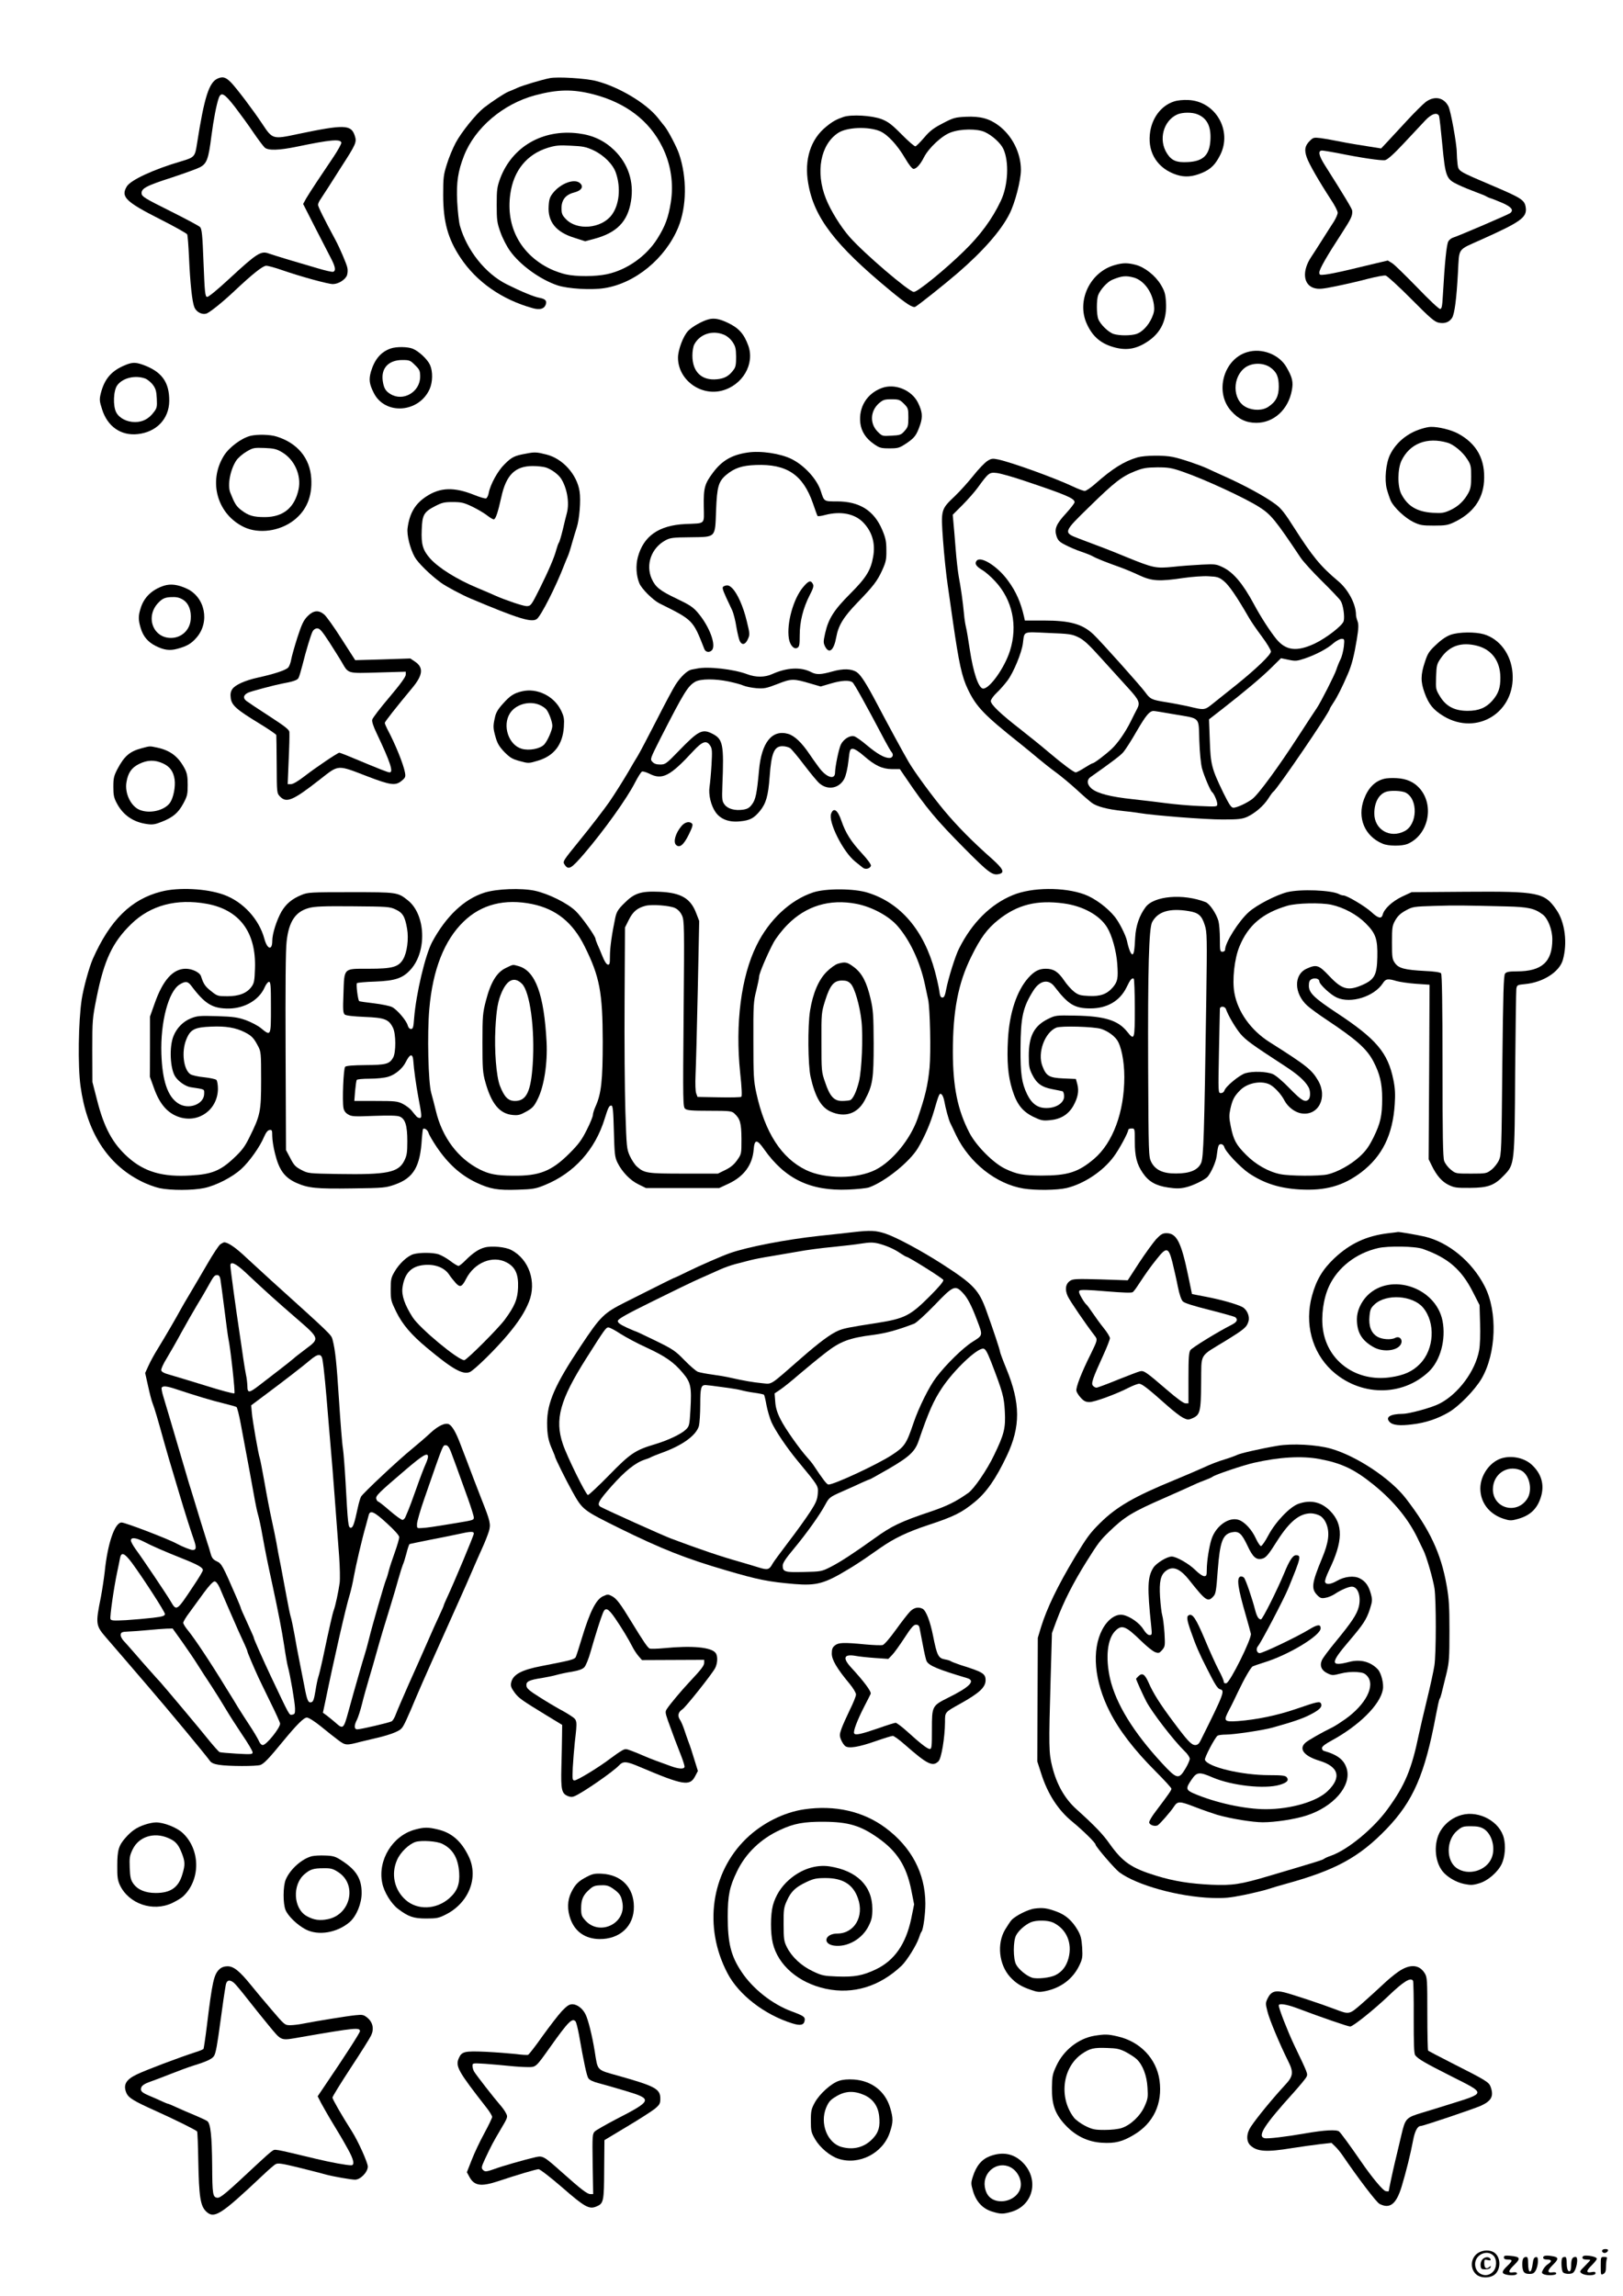 <?xml version="1.0" standalone="no"?>
<!DOCTYPE svg PUBLIC "-//W3C//DTD SVG 20010904//EN"
 "http://www.w3.org/TR/2001/REC-SVG-20010904/DTD/svg10.dtd">
<svg version="1.0" xmlns="http://www.w3.org/2000/svg"
 width="1240pt" height="1754pt" viewBox="0 0 1240 1754"
 preserveAspectRatio="xMidYMid meet">

<g transform="translate(0,1754) scale(0.1,-0.1)"
fill="#000000" stroke="none">
<path d="M1665 16941 c-68 -28 -104 -142 -160 -500 -15 -98 -19 -103 -120
-133 -212 -62 -386 -143 -416 -192 -48 -79 -10 -117 255 -251 109 -55 201
-107 206 -115 4 -8 10 -87 14 -175 9 -202 24 -340 41 -382 15 -36 56 -58 90
-49 24 6 125 87 215 172 138 130 218 194 244 194 14 0 69 -15 123 -34 138 -48
349 -106 386 -106 42 0 95 33 108 67 5 14 7 40 3 57 -6 31 -59 153 -90 211
-89 165 -134 256 -134 270 0 9 8 28 19 43 10 15 39 60 65 100 25 39 65 102 89
140 119 184 124 196 107 247 -28 84 -81 85 -435 11 -191 -41 -193 -40 -270 76
-73 110 -193 268 -238 316 -41 42 -63 49 -102 33z m130 -218 c41 -54 105 -141
141 -195 36 -53 75 -104 86 -115 27 -24 108 -22 248 7 255 53 332 60 338 30 1
-8 -26 -58 -61 -110 -35 -52 -90 -135 -124 -185 -33 -49 -71 -109 -84 -131
l-23 -42 87 -171 c48 -93 103 -200 122 -237 37 -70 43 -101 21 -110 -8 -3 -60
9 -117 26 -57 17 -158 47 -224 66 -66 20 -133 41 -150 47 -61 23 -91 4 -304
-193 -93 -86 -159 -140 -169 -138 -15 3 -18 34 -27 260 -8 217 -13 260 -27
274 -9 9 -112 64 -230 123 -187 93 -213 109 -216 131 -5 40 35 61 228 123 96
32 194 67 217 79 53 28 66 62 88 238 17 129 39 244 57 293 18 47 42 34 123
-70z"/>
<path d="M4200 16943 c-61 -12 -208 -56 -247 -74 -24 -11 -54 -24 -68 -29 -29
-11 -130 -78 -189 -124 -62 -50 -171 -186 -214 -266 -22 -41 -53 -115 -68
-165 -26 -82 -28 -104 -28 -235 0 -203 36 -334 131 -477 123 -186 318 -322
553 -387 54 -15 87 -6 99 26 11 30 -1 44 -47 53 -41 7 -138 47 -250 103 -163
81 -305 260 -358 447 -8 28 -17 111 -21 185 -7 149 6 232 52 350 84 214 298
396 543 462 172 46 288 48 444 8 248 -64 429 -201 528 -402 66 -132 88 -281
65 -425 -19 -116 -42 -179 -102 -275 -85 -136 -235 -241 -388 -273 -86 -18
-230 -19 -311 -1 -33 7 -87 26 -120 42 -227 110 -341 324 -305 573 25 178 126
302 286 352 59 18 86 21 177 16 92 -4 116 -9 172 -35 79 -37 149 -107 171
-171 40 -114 27 -246 -32 -324 -79 -104 -266 -120 -350 -30 -28 29 -33 42 -33
83 0 63 32 103 95 119 59 15 78 46 44 74 -43 34 -145 -4 -203 -76 -25 -31 -31
-49 -34 -101 -8 -120 56 -199 195 -242 l84 -27 67 18 c174 46 258 132 283 289
24 147 -21 284 -127 388 -77 74 -163 115 -275 129 -271 34 -505 -100 -597
-343 -24 -66 -27 -86 -27 -203 0 -117 3 -138 29 -210 15 -43 48 -108 73 -142
76 -107 229 -218 363 -263 79 -26 257 -37 358 -21 236 37 466 227 564 464 65
159 68 380 6 562 -17 51 -83 177 -110 210 -5 5 -27 34 -51 64 -89 112 -297
237 -471 282 -80 21 -298 34 -356 22z"/>
<path d="M10894 16762 c-21 -16 -86 -80 -144 -143 -58 -63 -126 -136 -152
-164 l-46 -49 -144 23 c-78 12 -170 29 -203 36 -33 7 -85 16 -115 20 -52 6
-57 5 -83 -21 -38 -38 -43 -69 -23 -127 18 -51 93 -181 184 -321 29 -43 52
-88 52 -101 0 -12 -13 -41 -28 -66 -16 -24 -57 -89 -92 -144 -35 -55 -71 -112
-81 -126 -73 -108 -63 -216 23 -240 35 -9 61 -7 167 15 69 14 178 39 241 56
63 16 125 28 137 25 12 -3 100 -83 195 -179 147 -148 179 -175 211 -181 45 -9
80 4 101 37 19 30 34 143 45 348 11 192 -8 166 179 250 301 135 349 169 339
244 -8 57 -30 72 -241 162 -279 119 -272 114 -280 170 -3 26 -6 66 -6 89 0 64
-46 319 -64 353 -35 68 -106 82 -172 34z m101 -109 c3 -10 14 -106 24 -213 24
-251 30 -268 119 -310 37 -18 99 -43 137 -57 39 -14 75 -29 80 -33 6 -4 21
-11 35 -15 14 -4 55 -21 93 -37 67 -31 83 -53 55 -76 -14 -11 -396 -175 -436
-187 -12 -3 -29 -16 -36 -28 -14 -21 -28 -162 -42 -409 -5 -91 -9 -108 -22
-108 -9 0 -88 74 -175 165 -88 90 -173 174 -191 185 l-33 20 -89 -21 c-49 -12
-145 -35 -213 -51 -68 -16 -146 -32 -173 -35 -45 -5 -48 -4 -48 16 0 25 58
126 173 302 71 110 81 131 78 170 -1 14 -58 109 -210 349 -46 73 -53 110 -20
110 11 0 64 -9 117 -19 177 -36 337 -60 365 -54 18 4 65 45 145 131 64 69 137
146 162 173 48 51 92 64 105 32z"/>
<path d="M8970 16765 c-101 -32 -174 -132 -185 -252 -15 -145 63 -262 204
-308 64 -21 123 -16 196 15 66 28 100 62 137 135 95 186 -34 411 -242 421 -39
2 -83 -2 -110 -11z m181 -99 c71 -30 102 -91 97 -192 -6 -118 -54 -166 -172
-172 -87 -5 -125 11 -160 66 -67 104 -28 250 79 298 40 17 114 18 156 0z"/>
<path d="M6445 16647 c-55 -19 -83 -34 -132 -74 -120 -96 -170 -253 -138 -434
44 -260 204 -469 621 -814 129 -107 179 -139 198 -128 29 17 223 171 325 259
193 167 330 323 394 451 42 82 87 256 87 335 0 129 -66 261 -170 339 -72 54
-141 72 -251 67 -82 -4 -96 -8 -176 -50 -70 -36 -99 -58 -142 -109 -30 -35
-60 -65 -67 -67 -6 -2 -54 39 -105 91 -77 78 -105 98 -154 117 -74 28 -229 37
-290 17z m278 -109 c59 -26 132 -104 194 -210 29 -49 52 -78 63 -78 21 0 52
34 79 88 36 71 137 166 204 190 76 29 204 30 262 3 56 -26 119 -83 140 -127
46 -97 38 -281 -19 -399 -65 -138 -157 -263 -283 -385 -143 -140 -352 -310
-381 -310 -36 0 -381 295 -490 419 -68 77 -146 203 -182 294 -81 203 -41 414
94 502 67 44 230 50 319 13z"/>
<path d="M8520 15516 c-191 -51 -298 -274 -216 -451 45 -99 111 -154 220 -181
89 -22 163 -8 247 49 101 68 146 166 137 302 -4 62 -11 83 -39 130 -42 70
-123 134 -192 152 -62 16 -97 16 -157 -1z m142 -96 c77 -22 140 -107 154 -207
5 -40 2 -60 -15 -99 -27 -61 -74 -110 -118 -125 -44 -14 -131 -14 -175 0 -40
13 -102 74 -117 114 -14 36 -14 147 -1 182 17 44 70 102 108 118 72 30 104 33
164 17z"/>
<path d="M5415 15101 c-48 -12 -128 -57 -157 -88 -38 -39 -78 -146 -78 -205 0
-167 170 -295 336 -252 157 41 252 203 201 344 -33 90 -72 134 -156 174 -63
30 -104 38 -146 27z m114 -117 c24 -9 50 -31 67 -55 23 -34 27 -50 28 -114 0
-60 -3 -79 -20 -101 -34 -46 -67 -65 -125 -71 -118 -12 -189 56 -189 181 0 31
6 69 14 84 41 79 137 112 225 76z"/>
<path d="M2985 14878 c-75 -26 -123 -83 -151 -177 -17 -60 -13 -94 22 -163 86
-171 346 -152 427 31 23 53 25 131 3 182 -18 42 -84 105 -132 125 -39 16 -125
17 -169 2z m186 -127 c35 -34 39 -44 39 -88 0 -117 -129 -193 -227 -133 -38
23 -51 46 -59 102 -13 96 45 158 150 158 55 0 61 -3 97 -39z"/>
<path d="M9528 14850 c-181 -54 -250 -307 -122 -449 56 -63 116 -91 192 -91
134 0 245 101 272 249 12 63 4 98 -41 176 -56 98 -189 149 -301 115z m175
-115 c50 -35 67 -71 67 -148 0 -73 -22 -116 -79 -154 -44 -30 -117 -31 -171
-3 -106 54 -107 233 -3 305 53 35 133 35 186 0z"/>
<path d="M940 14744 c-94 -43 -143 -103 -170 -209 -11 -46 -11 -58 10 -122 41
-131 144 -203 272 -189 142 15 239 115 241 251 2 147 -58 228 -205 280 -58 20
-83 18 -148 -11z m168 -95 c17 -6 43 -27 59 -47 23 -31 28 -49 31 -107 3 -64
1 -73 -25 -106 -37 -49 -84 -73 -141 -73 -63 0 -121 30 -144 74 -26 48 -22
167 8 207 41 56 135 79 212 52z"/>
<path d="M6737 14576 c-114 -42 -178 -147 -164 -268 8 -64 42 -117 104 -160
43 -30 55 -33 119 -33 65 0 75 3 127 37 65 44 79 62 107 143 21 62 17 101 -17
170 -49 97 -177 148 -276 111z m169 -120 c32 -32 34 -38 34 -105 0 -64 -3 -74
-29 -103 -26 -30 -35 -33 -100 -36 -69 -4 -71 -4 -105 30 -62 62 -58 158 10
218 31 26 42 30 95 30 56 0 64 -3 95 -34z"/>
<path d="M10859 14264 c-106 -32 -194 -105 -239 -198 -32 -66 -43 -189 -25
-260 9 -33 23 -74 31 -92 25 -52 107 -129 171 -161 52 -25 68 -28 158 -28 87
0 107 3 155 26 141 67 218 171 228 309 12 169 -54 291 -200 369 -53 28 -150
52 -208 50 -14 0 -46 -7 -71 -15z m201 -106 c48 -14 117 -72 151 -127 26 -40
29 -53 29 -131 0 -67 -4 -94 -21 -125 -32 -60 -78 -104 -139 -132 -48 -22 -65
-24 -135 -20 -119 8 -190 50 -238 142 -31 59 -30 192 1 257 64 131 196 182
352 136z"/>
<path d="M1915 14211 c-70 -17 -165 -88 -205 -153 -122 -198 -49 -450 158
-546 111 -51 268 -30 375 52 98 75 144 183 135 322 -10 156 -107 271 -267 320
-48 15 -145 17 -196 5z m239 -125 c96 -56 150 -177 127 -285 -30 -139 -117
-211 -258 -211 -87 0 -124 11 -178 52 -40 30 -53 52 -86 136 -22 57 0 174 46
244 14 21 49 51 78 68 49 29 57 31 138 28 71 -3 93 -8 133 -32z"/>
<path d="M4020 14075 c-90 -16 -110 -26 -166 -82 -51 -50 -107 -152 -120 -218
-3 -20 -13 -39 -20 -42 -7 -3 -48 9 -90 26 -154 62 -261 59 -368 -12 -85 -56
-127 -128 -142 -241 -7 -51 18 -154 54 -220 24 -44 118 -137 202 -198 37 -27
158 -92 225 -120 365 -154 468 -186 507 -156 32 25 145 246 209 413 11 28 24
59 29 70 5 11 19 54 30 95 12 41 28 95 36 119 21 64 33 210 22 278 -20 129
-129 250 -253 281 -75 19 -90 20 -155 7z m151 -106 c42 -14 94 -52 115 -84 46
-71 66 -184 45 -264 -6 -20 -19 -76 -31 -126 -12 -49 -25 -94 -30 -100 -4 -5
-13 -30 -20 -55 -15 -58 -58 -158 -126 -295 -65 -130 -69 -135 -101 -135 -26
0 -159 45 -234 78 -24 11 -89 39 -144 62 -154 64 -293 151 -358 223 -56 63
-70 108 -65 220 4 115 16 136 103 181 52 27 70 31 135 31 65 0 85 -5 150 -36
41 -20 93 -51 114 -68 22 -17 44 -30 50 -28 14 5 30 53 56 169 37 171 106 238
240 238 37 0 82 -5 101 -11z"/>
<path d="M5710 14083 c-119 -18 -193 -61 -261 -151 -66 -88 -74 -118 -72 -259
2 -143 17 -129 -142 -136 -202 -10 -319 -92 -362 -254 -17 -64 -12 -142 12
-199 17 -42 104 -128 153 -153 258 -128 256 -126 343 -348 9 -25 38 -30 57
-11 37 37 -17 182 -105 286 -37 44 -63 61 -161 108 -131 62 -164 89 -193 153
-48 109 -2 236 106 294 35 19 58 22 189 23 199 3 189 -8 197 207 7 179 18 219
78 270 63 52 119 71 226 75 236 9 360 -74 436 -293 17 -49 32 -92 35 -96 2 -4
28 -1 57 7 121 32 231 10 296 -61 66 -71 90 -158 72 -258 -18 -103 -53 -160
-175 -282 -124 -124 -167 -191 -192 -303 -14 -64 -14 -72 0 -101 31 -59 67
-29 85 71 16 90 55 154 160 263 124 128 154 167 192 251 27 60 32 80 31 150 0
67 -5 93 -31 155 -62 148 -173 219 -346 219 -101 0 -98 -2 -124 79 -29 90
-123 194 -222 244 -86 43 -239 66 -339 50z"/>
<path d="M8690 14046 c-102 -30 -190 -85 -319 -199 -35 -31 -72 -57 -83 -57
-11 0 -52 15 -91 34 -141 66 -461 182 -570 206 -43 9 -53 8 -83 -11 -19 -12
-68 -62 -108 -113 -40 -50 -103 -120 -140 -155 -108 -103 -108 -102 -91 -339
8 -110 24 -265 36 -344 11 -78 29 -201 39 -273 47 -325 69 -425 115 -521 65
-135 123 -195 405 -419 41 -33 102 -83 135 -111 33 -28 94 -76 135 -106 41
-30 111 -89 155 -129 44 -41 97 -87 117 -102 38 -28 121 -50 238 -62 36 -3 90
-10 120 -15 120 -20 507 -50 642 -50 120 0 150 4 186 20 61 28 126 84 162 140
17 27 34 50 38 52 24 11 432 609 432 634 0 3 13 24 28 47 28 41 68 121 110
219 30 69 48 141 68 262 14 86 15 115 6 140 -7 18 -12 40 -12 49 0 82 -59 193
-135 257 -136 114 -196 187 -339 411 -67 106 -98 146 -139 176 -78 59 -244
149 -402 219 -44 20 -98 44 -120 55 -61 28 -203 76 -263 88 -70 15 -216 13
-272 -3z m348 -110 c163 -56 477 -201 584 -270 88 -56 122 -97 315 -386 20
-30 94 -111 164 -180 70 -69 134 -136 142 -150 19 -30 32 -119 23 -154 -8 -34
-134 -131 -223 -173 -136 -63 -218 -53 -291 35 -48 59 -119 168 -173 269 -83
154 -155 240 -235 279 -52 25 -60 26 -162 21 -59 -3 -158 -10 -220 -17 -132
-13 -150 -9 -357 75 -123 51 -186 75 -365 142 -118 45 -117 48 86 245 189 185
246 229 347 269 61 24 87 28 169 29 85 0 110 -4 196 -34z m-1208 -70 c311
-104 380 -133 380 -162 0 -8 -29 -45 -64 -84 -77 -83 -92 -120 -74 -176 11
-32 22 -44 68 -67 30 -16 84 -39 120 -51 36 -12 76 -28 90 -36 27 -16 106 -47
210 -84 36 -13 101 -40 145 -61 95 -44 151 -48 337 -20 65 9 151 16 192 13 65
-3 79 -7 113 -34 43 -34 100 -118 196 -284 14 -25 57 -88 96 -140 39 -52 71
-105 71 -117 0 -24 -111 -131 -260 -251 -52 -42 -128 -102 -169 -135 -81 -65
-71 -64 -206 -32 -38 8 -112 23 -164 31 -113 18 -123 23 -162 77 -36 49 -336
385 -394 440 -84 80 -178 107 -382 107 l-143 0 -6 28 c-25 110 -61 193 -123
277 -78 108 -207 190 -239 152 -18 -22 -5 -43 42 -71 24 -14 68 -52 99 -86
133 -143 174 -340 113 -532 -41 -129 -154 -288 -204 -288 -35 0 -76 120 -103
300 -11 74 -24 151 -29 170 -5 19 -12 64 -15 100 -9 97 -25 207 -40 285 -7 39
-18 135 -24 215 -6 80 -14 171 -17 202 l-5 56 74 74 c40 40 93 100 117 133 83
114 88 118 145 112 28 -3 124 -30 215 -61z m407 -1193 c41 -19 79 -53 175
-160 68 -75 160 -177 206 -227 86 -94 95 -114 68 -164 -8 -15 -29 -56 -46 -91
-41 -83 -99 -167 -147 -212 -47 -44 -133 -109 -144 -109 -5 0 -33 -16 -63 -35
-30 -19 -60 -35 -67 -35 -15 0 -97 61 -214 160 -49 42 -144 118 -210 170 -152
118 -225 188 -225 215 0 11 20 39 44 62 25 23 62 66 84 95 46 62 108 212 117
283 13 96 -6 89 194 80 158 -6 181 -9 228 -32z m2030 -73 c-4 -33 -15 -77 -26
-98 -10 -20 -24 -55 -31 -77 -13 -41 -120 -251 -150 -295 -10 -14 -73 -110
-141 -215 -151 -233 -305 -444 -351 -478 -42 -32 -116 -66 -144 -67 -17 0 -32
22 -78 115 -88 182 -97 214 -103 400 l-6 160 103 80 c175 137 292 235 371 312
l76 75 58 -12 c52 -11 64 -10 124 10 85 29 171 74 218 116 21 18 49 33 62 34
23 0 24 -2 18 -60z m-1304 -515 c215 -37 193 -15 200 -202 3 -94 12 -181 21
-214 16 -58 64 -170 76 -179 14 -10 40 -69 40 -91 0 -22 -1 -22 -137 -16 -76
3 -187 13 -248 21 -60 8 -177 22 -260 31 -171 18 -270 44 -315 81 -36 31 -39
67 -7 89 152 107 227 163 249 189 15 17 63 91 105 165 68 116 94 148 125 150
4 1 72 -10 151 -24z"/>
<path d="M6135 13054 c-74 -89 -126 -276 -108 -391 8 -51 39 -86 64 -72 16 8
19 22 19 97 0 104 26 207 76 305 28 54 33 71 24 87 -16 30 -32 25 -75 -26z"/>
<path d="M1253 13066 c-92 -30 -154 -89 -179 -174 -18 -58 -18 -86 1 -150 19
-64 55 -106 114 -136 64 -32 108 -38 166 -22 72 19 108 40 147 86 103 119 65
308 -74 373 -69 32 -123 39 -175 23z m148 -109 c42 -28 62 -83 56 -150 -7 -81
-71 -140 -151 -140 -137 0 -197 161 -98 267 34 36 56 45 113 45 32 1 56 -6 80
-22z"/>
<path d="M5533 13063 c-18 -7 -16 -18 15 -87 16 -33 37 -78 47 -100 9 -21 24
-77 31 -125 8 -47 20 -96 26 -108 17 -34 43 -28 62 15 16 35 15 41 -9 139 -26
109 -71 210 -110 249 -24 24 -38 27 -62 17z"/>
<path d="M2350 12833 c-31 -32 -44 -59 -78 -163 -22 -69 -43 -144 -47 -167 -4
-24 -14 -52 -23 -62 -18 -20 -104 -49 -232 -77 -99 -22 -174 -56 -195 -88 -13
-19 -16 -38 -12 -69 7 -55 45 -88 216 -192 72 -44 131 -84 132 -90 1 -5 2
-107 3 -227 1 -214 1 -217 25 -242 50 -53 100 -31 308 132 143 112 128 111
356 23 180 -69 219 -75 266 -35 28 23 31 30 25 63 -12 65 -74 218 -135 332
-10 20 -19 41 -19 47 0 9 85 117 208 265 83 99 90 157 24 202 l-37 25 -210 -7
-211 -6 -104 162 c-57 90 -117 174 -133 187 -43 36 -82 32 -127 -13z m167
-200 c38 -60 82 -129 96 -154 50 -86 39 -83 277 -76 l210 6 0 -23 c0 -16 -42
-74 -125 -172 -69 -81 -128 -158 -131 -171 -4 -14 8 -51 34 -105 103 -217 130
-298 99 -298 -14 0 -63 19 -319 126 -32 13 -61 24 -66 24 -12 0 -180 -113
-265 -179 -49 -38 -88 -61 -104 -61 l-25 0 6 148 c7 154 8 212 7 250 -1 18
-33 43 -153 121 -84 54 -163 107 -176 117 -28 22 -22 46 14 63 24 11 202 58
254 68 88 16 121 27 130 43 6 10 19 54 30 97 29 116 65 235 79 261 7 13 21 22
35 22 19 0 37 -21 93 -107z"/>
<path d="M11086 12692 c-33 -11 -71 -36 -112 -75 -55 -51 -66 -67 -88 -135
-32 -96 -33 -149 -2 -234 32 -89 67 -131 146 -179 256 -153 550 32 526 330
-11 143 -98 260 -219 296 -66 19 -189 18 -251 -3z m200 -85 c111 -29 176 -117
177 -241 1 -81 -15 -125 -62 -179 -48 -54 -104 -77 -188 -77 -99 0 -165 34
-211 110 -33 54 -33 57 -30 150 3 88 6 99 36 142 65 95 157 126 278 95z"/>
<path d="M5325 12433 c-11 -2 -30 -6 -42 -8 -33 -7 -82 -54 -121 -114 -19 -29
-85 -153 -147 -275 -62 -121 -126 -243 -143 -271 -17 -27 -49 -81 -71 -120
-39 -66 -102 -167 -146 -231 -33 -48 -144 -193 -230 -298 -126 -155 -127 -157
-111 -181 29 -44 50 -32 151 86 152 178 325 420 386 540 23 44 47 83 54 85 7
3 31 -4 54 -15 100 -52 159 -22 338 172 70 75 101 85 129 41 15 -22 16 -42 10
-147 -4 -67 -11 -142 -15 -167 -9 -60 10 -142 46 -194 38 -54 103 -79 187 -70
75 7 105 23 151 78 48 59 64 115 75 261 13 184 35 235 98 235 21 0 47 -7 59
-15 11 -8 60 -66 108 -130 49 -64 101 -127 117 -140 64 -54 151 -37 189 37 12
24 25 78 31 134 10 88 12 94 34 94 13 0 48 -22 84 -54 86 -75 141 -100 215
-101 l60 0 45 -66 c157 -232 234 -323 450 -541 187 -188 213 -207 265 -194 42
11 29 39 -52 112 -154 136 -267 251 -367 370 -95 114 -228 295 -274 374 -33
55 -173 313 -242 445 -81 154 -124 221 -155 241 -40 26 -102 28 -185 5 -89
-25 -121 -26 -161 -6 -79 42 -188 36 -299 -14 -57 -26 -126 -26 -192 -1 -100
38 -300 61 -383 43z m243 -99 c42 -9 93 -22 112 -31 19 -8 64 -17 100 -20 58
-4 75 -1 160 32 106 42 123 42 254 3 l76 -22 75 22 c84 25 143 28 168 10 14
-11 96 -158 249 -448 22 -41 44 -79 49 -84 19 -20 10 -46 -16 -46 -38 0 -93
31 -174 99 -40 34 -83 64 -96 67 -33 8 -81 -23 -101 -64 -16 -35 -43 -165 -44
-213 0 -61 -69 -38 -127 44 -21 28 -52 72 -68 96 -60 89 -114 140 -163 155
-123 35 -204 -64 -223 -278 -16 -177 -26 -225 -54 -261 -19 -26 -35 -35 -68
-40 -62 -9 -117 6 -141 39 -19 25 -21 38 -17 144 13 320 5 357 -80 399 -74 37
-105 20 -254 -134 -95 -98 -102 -103 -141 -103 -29 0 -47 6 -60 21 -18 20 -17
22 61 177 181 354 210 402 268 435 41 22 150 23 255 1z"/>
<path d="M3987 12259 c-61 -14 -92 -35 -145 -95 -38 -42 -54 -69 -61 -106 -15
-65 -14 -81 6 -151 13 -46 28 -71 67 -112 43 -43 61 -54 118 -69 66 -18 67
-18 140 4 122 37 187 123 196 257 4 64 1 79 -22 127 -54 110 -184 173 -299
145z m134 -103 c19 -8 42 -23 51 -33 21 -23 48 -96 48 -128 0 -31 -37 -115
-62 -142 -31 -33 -115 -49 -171 -33 -101 28 -151 177 -91 271 43 68 146 98
225 65z"/>
<path d="M1081 11824 c-90 -24 -131 -59 -184 -159 -27 -52 -31 -70 -31 -135 0
-62 4 -84 26 -125 48 -92 127 -146 233 -160 41 -6 62 -2 112 18 87 35 125 68
164 140 30 56 33 70 33 142 0 63 -5 89 -22 122 -49 94 -110 140 -210 162 -62
13 -53 13 -121 -5z m165 -116 c52 -24 79 -61 88 -122 8 -55 -9 -140 -35 -178
-43 -60 -156 -86 -233 -54 -67 28 -114 127 -100 210 12 72 38 111 96 140 64
32 122 33 184 4z"/>
<path d="M10575 11591 c-71 -18 -122 -70 -154 -156 -53 -142 5 -283 143 -340
44 -19 146 -19 189 -2 159 67 209 292 94 424 -44 50 -101 75 -177 79 -36 2
-78 0 -95 -5z m165 -106 c96 -50 90 -244 -9 -294 -112 -58 -231 12 -231 135 0
81 32 143 85 164 33 14 124 11 155 -5z"/>
<path d="M6350 11325 c-24 -62 90 -290 182 -365 24 -19 51 -41 60 -48 20 -16
54 -8 62 14 3 9 -23 46 -72 99 -81 88 -122 153 -153 244 -29 85 -60 106 -79
56z"/>
<path d="M5205 11228 c-44 -53 -63 -119 -40 -142 27 -26 58 -1 97 78 27 55 34
76 25 85 -20 20 -55 12 -82 -21z"/>
<path d="M1230 10729 c-229 -59 -389 -217 -521 -514 -28 -64 -72 -224 -85
-310 -25 -168 -30 -507 -9 -660 47 -349 203 -596 459 -726 43 -23 109 -47 145
-55 87 -18 252 -18 342 1 90 19 215 83 283 146 61 55 143 171 173 244 15 34
28 51 42 53 19 3 21 -2 21 -46 0 -27 9 -87 21 -133 31 -127 73 -184 164 -225
91 -40 153 -46 425 -42 247 3 257 5 329 30 142 51 192 138 204 351 3 37 7 70
9 73 11 10 36 -8 42 -30 3 -12 30 -59 60 -104 89 -132 184 -218 306 -276 105
-49 161 -59 314 -54 119 4 138 7 209 36 223 91 384 269 457 507 27 87 34 100
51 100 11 0 15 -38 19 -195 5 -177 7 -199 28 -242 35 -70 96 -134 160 -165
l57 -28 280 0 280 0 73 34 c116 55 180 142 190 258 6 82 25 83 80 4 160 -227
354 -320 641 -308 69 3 142 10 161 17 123 44 310 195 373 300 51 86 95 188
122 281 39 134 43 143 59 129 8 -6 17 -30 21 -53 8 -48 34 -145 46 -167 4 -8
24 -49 43 -90 102 -213 308 -375 516 -409 93 -15 255 -13 329 4 133 32 278
128 361 241 40 53 110 183 110 203 0 6 11 11 25 11 25 0 25 0 25 -98 0 -114
15 -175 61 -242 45 -66 99 -97 193 -111 61 -9 90 -9 134 1 55 12 151 59 170
83 29 37 61 111 67 153 11 84 14 94 34 94 11 0 21 -9 25 -22 8 -35 121 -154
188 -200 115 -77 233 -115 388 -124 197 -11 332 27 470 131 161 123 241 286
256 520 5 76 3 121 -10 185 -42 209 -130 313 -435 514 -171 113 -211 152 -211
206 0 29 5 42 20 50 25 13 60 4 60 -16 0 -23 86 -103 133 -124 107 -49 285 7
352 109 22 35 39 37 105 17 25 -7 92 -17 149 -21 l103 -7 -3 -667 -4 -666 22
-45 c38 -79 79 -126 130 -151 43 -21 61 -24 164 -23 138 1 186 18 261 97 80
84 80 83 84 787 3 333 7 619 9 636 5 30 7 31 68 37 136 13 260 92 287 183 37
129 17 289 -48 383 -92 134 -136 143 -694 139 l-413 -3 -73 -34 c-75 -36 -137
-93 -148 -138 -9 -34 -35 -28 -86 20 -48 44 -187 127 -214 127 -8 0 -23 4 -33
10 -60 31 -296 40 -397 15 -85 -22 -231 -97 -292 -151 -77 -68 -182 -234 -182
-288 0 -9 -9 -16 -20 -16 -19 0 -20 7 -20 98 0 53 -5 115 -11 137 -16 56 -67
132 -98 144 -172 67 -395 48 -459 -39 -47 -63 -74 -142 -79 -230 -5 -100 -10
-130 -22 -130 -11 0 -28 42 -41 104 -10 44 -58 139 -92 182 -57 71 -154 143
-233 172 -157 57 -400 55 -546 -5 -171 -70 -313 -211 -413 -411 -28 -56 -80
-222 -97 -309 -9 -49 -16 -63 -29 -63 -13 0 -19 12 -24 53 -4 28 -19 95 -33
147 -84 313 -262 523 -513 601 -104 33 -322 34 -418 2 -175 -58 -337 -210
-432 -405 -118 -238 -164 -599 -125 -973 12 -108 15 -178 9 -183 -5 -4 -82 -6
-172 -4 l-163 3 -10 27 c-6 16 -8 73 -5 142 3 63 11 354 17 645 l11 530 -22
57 c-43 116 -117 159 -281 166 -143 6 -193 -10 -270 -88 -47 -46 -58 -65 -68
-109 -26 -124 -41 -228 -41 -293 0 -60 -2 -69 -17 -66 -10 2 -26 27 -40 63
-13 33 -31 74 -39 92 -7 17 -14 35 -14 40 0 21 -106 170 -152 214 -64 61 -207
132 -312 155 -105 22 -292 15 -386 -15 -154 -49 -292 -180 -398 -376 -53 -99
-123 -395 -138 -582 -5 -71 -9 -83 -24 -83 -11 0 -20 10 -25 27 -9 36 -80 120
-119 140 -17 9 -80 22 -139 29 -60 7 -111 14 -113 17 -10 9 -25 130 -17 137 4
4 67 10 138 12 157 6 214 26 275 95 123 140 111 416 -22 524 -80 64 -81 64
-438 64 -308 0 -328 -1 -376 -21 -74 -30 -119 -69 -154 -128 -37 -66 -70 -169
-70 -223 0 -76 -38 -66 -60 15 -41 152 -164 285 -312 338 -131 47 -346 58
-478 23z m350 -93 c250 -46 378 -217 368 -495 -3 -90 -6 -111 -26 -138 -35
-49 -95 -73 -184 -73 -73 0 -78 1 -125 39 -45 35 -58 54 -77 113 -9 30 -67 58
-117 58 -97 0 -175 -87 -237 -264 l-36 -101 0 -230 -1 -230 34 -94 c44 -120
105 -187 193 -215 149 -46 291 59 293 216 0 31 -5 62 -12 69 -6 6 -48 15 -93
20 -45 4 -92 15 -105 23 -53 35 -70 172 -32 265 31 78 63 94 191 99 110 5 187
-8 256 -43 53 -27 69 -44 101 -105 23 -43 24 -53 24 -260 0 -243 -6 -270 -91
-441 -34 -69 -57 -99 -118 -156 -102 -96 -169 -123 -326 -132 -216 -14 -357
27 -482 139 -117 104 -183 226 -236 435 l-36 140 -1 240 c0 233 1 245 33 405
58 289 122 423 265 562 147 143 346 196 577 154z m2486 -2 c183 -38 310 -140
401 -324 115 -231 137 -350 138 -725 0 -298 -11 -400 -55 -497 -11 -24 -20
-53 -20 -64 0 -12 -21 -64 -47 -115 -38 -76 -62 -109 -132 -179 -137 -137
-231 -174 -434 -171 -126 1 -179 12 -250 47 -168 84 -289 246 -337 449 -11 44
-26 105 -35 135 -23 78 -32 452 -15 643 26 300 115 526 263 668 135 131 314
176 523 133z m2476 2 c119 -23 247 -92 314 -168 95 -108 173 -274 210 -446 9
-42 20 -95 25 -117 15 -70 22 -404 11 -521 -14 -138 -32 -215 -91 -387 -56
-160 -193 -328 -322 -393 -141 -71 -385 -72 -530 -2 -189 91 -315 287 -381
591 -20 92 -22 132 -22 397 -1 274 1 301 22 383 12 49 22 97 22 108 0 23 62
169 110 259 20 36 66 96 107 137 141 143 322 198 525 159z m1585 3 c148 -20
276 -91 332 -184 37 -60 70 -180 77 -277 8 -111 3 -135 -32 -178 -46 -54 -96
-72 -183 -68 -66 3 -81 7 -114 32 -22 17 -57 56 -78 88 -45 66 -80 88 -139 88
-52 0 -87 -18 -133 -69 -88 -98 -145 -268 -156 -471 -9 -167 0 -277 32 -381
35 -114 77 -168 162 -210 58 -28 72 -31 125 -26 83 7 142 43 180 109 35 63 45
113 31 166 l-11 40 -95 4 c-109 5 -132 18 -161 95 -39 101 18 256 106 293 36
15 284 8 341 -9 46 -14 96 -48 121 -82 34 -45 58 -164 58 -286 0 -267 -87
-503 -232 -626 -121 -102 -201 -127 -402 -127 -139 1 -185 9 -276 52 -90 43
-222 175 -274 276 -90 174 -125 348 -126 615 0 315 40 526 140 728 71 145 122
214 207 282 146 117 296 154 500 126z m2044 -10 c96 -21 196 -75 263 -142 77
-77 92 -120 89 -259 -3 -134 -21 -169 -108 -209 -114 -51 -160 -40 -260 66
-79 84 -97 90 -173 55 -99 -45 -96 -190 6 -282 23 -21 89 -69 145 -106 229
-152 310 -224 360 -320 49 -94 67 -168 67 -283 0 -132 -13 -189 -66 -297 -36
-72 -59 -104 -107 -148 -68 -62 -170 -118 -244 -135 -62 -14 -291 -13 -362 2
-90 18 -188 74 -261 148 -76 76 -96 113 -117 218 -13 64 -13 85 -3 132 16 70
29 97 75 143 57 58 167 77 231 41 36 -21 84 -74 107 -119 26 -50 81 -92 131
-99 129 -20 201 122 127 250 -49 84 -86 114 -372 295 -142 90 -242 230 -268
375 -18 98 0 263 39 356 67 162 176 254 365 310 71 21 256 25 336 8z m-5014
-25 c24 -12 41 -30 54 -58 17 -39 18 -78 12 -751 -6 -677 -5 -711 12 -725 14
-12 51 -15 185 -15 154 0 170 -2 190 -20 45 -41 54 -73 55 -195 0 -114 0 -115
-33 -162 -23 -33 -49 -55 -90 -75 l-57 -28 -260 0 c-280 0 -302 3 -359 54 -16
14 -40 51 -54 81 -24 53 -25 67 -34 340 -5 157 -8 537 -6 845 l3 560 30 60
c31 62 65 90 128 106 48 12 183 2 224 -17z m6353 12 c166 -4 215 -15 277 -62
40 -31 73 -116 73 -190 0 -172 -80 -244 -271 -244 -59 0 -80 -4 -90 -17 -11
-13 -15 -142 -21 -699 -6 -649 -7 -685 -26 -727 -11 -24 -37 -57 -58 -73 -36
-28 -41 -29 -155 -29 -116 0 -118 0 -155 31 -21 16 -43 46 -50 65 -10 26 -13
198 -13 728 0 466 -4 697 -11 706 -7 8 -51 15 -123 18 -152 8 -201 20 -229 60
-21 29 -23 43 -23 157 0 115 2 129 25 170 19 33 40 53 80 75 53 29 60 30 220
35 160 5 224 4 550 -4z m-8488 -23 c55 -25 72 -54 88 -146 14 -79 0 -185 -31
-236 -35 -58 -82 -71 -261 -71 -198 0 -187 10 -194 -193 -5 -122 -3 -145 10
-157 11 -8 62 -14 152 -18 152 -6 184 -18 216 -82 24 -48 24 -191 1 -230 -28
-48 -55 -55 -211 -56 -96 -1 -147 -5 -155 -13 -13 -13 -23 -259 -13 -314 4
-22 16 -39 36 -50 26 -16 48 -17 197 -11 114 4 177 3 196 -5 43 -17 59 -68 59
-189 0 -89 -4 -110 -24 -150 -45 -89 -132 -106 -503 -100 -227 4 -231 4 -282
31 -45 23 -58 37 -85 90 l-33 62 -3 750 c-2 498 0 782 8 845 17 151 67 226
170 254 44 12 112 15 335 13 263 -2 283 -3 327 -24z m6062 -13 c73 -12 98 -34
121 -108 17 -52 18 -93 11 -572 -15 -1033 -21 -1201 -39 -1243 -24 -55 -86
-81 -192 -81 -100 -1 -159 27 -190 89 -19 39 -20 63 -23 720 -3 755 6 1062 30
1110 43 82 133 110 282 85z m-414 -741 c0 -244 -2 -250 -59 -179 -69 86 -171
118 -396 122 -147 3 -151 2 -207 -25 -107 -53 -148 -130 -148 -282 0 -78 4
-99 26 -143 34 -69 74 -97 154 -112 36 -7 71 -14 78 -16 6 -2 12 -19 12 -39 0
-49 -59 -89 -134 -89 -67 -1 -113 32 -149 106 -41 85 -51 156 -50 348 1 241
18 316 98 443 50 79 116 91 162 30 104 -136 153 -166 274 -166 128 0 225 57
276 161 28 59 41 74 55 66 4 -3 8 -104 8 -225z m-7208 170 c105 -140 163 -174
288 -173 121 2 230 66 272 162 10 23 25 42 33 42 13 0 15 -31 15 -195 0 -222
0 -221 -75 -160 -23 20 -76 47 -116 62 -63 22 -95 27 -222 31 -135 4 -152 2
-201 -18 -57 -23 -106 -73 -130 -133 -34 -81 -27 -250 13 -311 25 -38 79 -75
118 -81 111 -17 103 -13 103 -49 0 -82 -121 -127 -201 -73 -79 53 -119 173
-126 377 -8 242 54 478 140 530 44 27 62 25 89 -11z m7904 -176 c16 -48 72
-143 111 -190 41 -48 84 -80 341 -247 98 -64 151 -111 179 -160 16 -27 16 -79
1 -94 -26 -26 -53 -10 -143 82 -54 56 -107 101 -130 111 -47 20 -153 24 -210
7 -44 -13 -150 -100 -160 -132 -4 -12 -15 -20 -27 -20 -21 0 -21 0 -15 313 4
171 7 320 7 330 0 10 8 17 20 17 11 0 23 -8 26 -17z m-6208 -399 c4 -62 21
-182 37 -269 28 -147 29 -165 12 -165 -9 0 -21 6 -26 13 -6 6 -22 26 -35 42
-13 17 -44 40 -69 53 -40 20 -59 22 -207 22 l-163 0 6 76 c4 42 9 80 13 85 3
5 47 9 98 9 53 0 114 6 142 15 53 15 110 63 134 112 33 66 54 68 58 7z"/>
<path d="M3865 10146 c-69 -32 -116 -109 -152 -248 -25 -96 -27 -117 -27 -323
0 -196 2 -229 22 -300 46 -166 109 -243 209 -252 42 -4 58 0 104 26 47 26 60
40 87 95 49 97 76 274 68 435 -19 364 -85 545 -214 581 -47 13 -39 14 -97 -14z
m122 -120 c62 -59 101 -349 83 -617 -14 -208 -48 -279 -135 -279 -53 0 -82 30
-116 117 -27 72 -43 267 -34 438 8 146 19 209 49 277 43 97 97 119 153 64z"/>
<path d="M6401 10178 c-18 -5 -57 -33 -85 -61 -62 -62 -105 -163 -127 -297
-19 -120 -16 -415 4 -506 35 -154 81 -234 155 -266 108 -48 205 -15 259 88 61
114 68 161 68 434 -1 215 -4 256 -23 338 -30 129 -65 197 -127 244 -52 39 -67
43 -124 26z m99 -153 c30 -32 69 -166 82 -285 13 -119 2 -373 -19 -460 -19
-78 -46 -135 -68 -144 -9 -3 -37 -6 -62 -6 -61 0 -93 35 -129 143 -28 80 -28
87 -28 307 -1 222 0 226 29 319 37 116 66 151 129 151 32 0 48 -6 66 -25z"/>
<path d="M6520 8128 c-41 -5 -160 -18 -265 -29 -249 -27 -549 -85 -680 -132
-60 -21 -232 -96 -323 -141 -51 -25 -95 -46 -97 -46 -5 0 -99 -47 -375 -186
-167 -84 -191 -107 -343 -336 -197 -295 -257 -433 -257 -587 0 -92 10 -140 41
-208 10 -24 19 -45 19 -48 0 -12 85 -183 133 -269 79 -141 80 -141 360 -280
323 -159 505 -231 813 -321 248 -73 326 -88 523 -105 171 -14 231 3 416 115
39 23 95 60 126 81 31 22 82 57 115 80 106 74 207 122 364 174 200 66 257 95
355 175 91 74 163 177 247 354 106 223 105 402 -3 665 -27 66 -49 125 -49 132
0 11 -52 168 -103 309 -58 162 -98 204 -340 360 -159 102 -347 203 -430 231
-74 25 -118 27 -247 12z m195 -88 c59 -16 115 -40 162 -72 23 -15 44 -28 48
-28 15 0 277 -164 282 -177 4 -10 -31 -52 -103 -124 -150 -150 -191 -171 -405
-205 -215 -33 -252 -41 -293 -58 -59 -25 -145 -88 -291 -216 -240 -210 -214
-193 -292 -186 -72 7 -140 19 -238 41 -33 8 -98 19 -143 25 -46 6 -96 16 -110
21 -15 6 -61 46 -103 89 -70 72 -88 84 -221 149 -80 39 -148 71 -151 71 -3 0
-35 14 -71 30 -47 22 -66 36 -66 49 0 15 62 50 273 154 149 74 310 152 357
172 47 21 113 50 148 66 35 16 89 35 120 43 31 8 82 21 112 29 30 8 102 22
160 31 58 10 152 26 210 36 58 11 177 27 265 35 88 9 183 20 210 25 72 11 95
11 140 0z m641 -376 c36 -38 66 -95 109 -209 45 -118 46 -114 -35 -165 -73
-46 -201 -171 -277 -271 -54 -70 -134 -232 -173 -347 -55 -163 -68 -183 -170
-249 -112 -72 -436 -223 -480 -223 -13 0 -40 35 -119 154 -8 11 -27 35 -42 51
-62 69 -172 225 -205 292 -26 51 -38 89 -41 135 l-5 64 43 29 c24 16 89 68
144 116 55 47 144 120 198 162 114 90 185 117 368 140 99 13 186 37 314 86 17
7 86 70 155 141 143 150 158 156 216 94z m-2615 -313 c41 -26 130 -74 199
-105 143 -66 209 -112 278 -195 60 -72 67 -104 57 -280 -7 -122 -9 -126 -37
-153 -37 -34 -132 -79 -227 -108 -158 -47 -193 -70 -356 -237 -82 -84 -156
-153 -163 -153 -15 0 -161 296 -192 390 -63 187 -22 336 178 652 143 226 152
238 170 238 11 0 52 -22 93 -49z m2832 -216 c88 -229 98 -265 104 -376 7 -128
-5 -175 -82 -334 -53 -112 -154 -259 -197 -289 -93 -66 -162 -100 -283 -141
-236 -79 -302 -111 -435 -207 -149 -107 -263 -182 -335 -218 -67 -34 -73 -35
-202 -38 -146 -4 -163 1 -163 48 0 21 23 55 83 127 99 119 201 262 242 339 30
55 33 58 130 101 55 24 124 55 153 69 29 13 55 24 58 24 3 0 67 36 142 79 160
93 203 133 231 216 76 222 114 307 178 403 92 138 270 307 317 300 15 -2 29
-27 59 -103z m-2053 -191 c63 -8 129 -19 145 -24 17 -5 61 -14 99 -19 37 -5
70 -12 73 -15 3 -3 12 -39 19 -80 8 -41 25 -99 38 -129 29 -65 114 -191 195
-290 167 -202 163 -196 159 -257 -4 -46 -13 -69 -60 -141 -31 -48 -105 -151
-165 -229 -59 -78 -114 -152 -120 -164 -26 -48 -38 -51 -111 -28 -37 11 -94
29 -127 38 -163 46 -313 97 -540 182 -65 25 -479 211 -535 241 -32 18 -19 44
82 158 104 117 182 180 256 204 20 6 42 15 47 19 6 3 39 17 75 30 161 57 269
134 290 208 5 21 10 93 10 163 0 127 6 149 40 149 9 0 67 -7 130 -16z"/>
<path d="M10609 8120 c-169 -20 -295 -79 -416 -193 -88 -84 -136 -164 -169
-285 -58 -211 -1 -428 149 -569 215 -200 539 -205 744 -10 88 84 132 246 104
388 -51 255 -395 371 -574 193 -49 -50 -80 -118 -80 -180 0 -100 35 -161 123
-212 82 -49 208 -28 218 35 4 29 -21 47 -47 34 -32 -18 -103 -13 -139 9 -46
28 -66 80 -59 155 5 52 10 64 40 92 90 82 290 68 369 -25 97 -115 86 -319 -23
-430 -56 -58 -122 -88 -228 -103 -256 -36 -477 120 -513 363 -16 106 3 241 47
335 67 142 205 250 373 289 77 18 283 15 342 -6 191 -67 294 -155 382 -327
l52 -102 4 -139 c3 -81 0 -167 -7 -205 -28 -159 -160 -337 -305 -410 -58 -30
-230 -77 -281 -77 -93 -1 -132 -25 -99 -61 23 -26 78 -32 177 -19 101 12 191
43 274 91 81 47 200 170 252 257 113 193 124 513 24 707 -96 188 -276 336
-458 379 -68 15 -195 37 -205 35 -3 -1 -35 -5 -71 -9z"/>
<path d="M8833 8074 c-23 -26 -82 -107 -130 -180 l-87 -134 -207 7 c-182 5
-211 4 -232 -10 -36 -23 -43 -67 -19 -119 16 -35 136 -211 207 -303 21 -27 20
-33 -29 -133 -73 -145 -118 -262 -112 -287 3 -13 19 -37 35 -54 22 -24 38 -31
65 -31 39 0 205 61 300 110 32 16 68 30 80 30 21 -1 66 -35 214 -167 45 -40
98 -81 119 -92 34 -17 42 -18 70 -6 62 26 68 47 70 270 3 235 -19 197 185 322
146 90 164 105 177 151 11 38 -13 91 -49 109 -46 23 -164 56 -274 77 l-109 21
-28 135 c-54 262 -89 330 -167 330 -29 0 -43 -8 -79 -46z m125 -179 c12 -49
31 -132 41 -184 12 -59 26 -100 38 -112 12 -13 83 -35 203 -65 102 -26 191
-51 198 -56 22 -19 13 -37 -30 -59 -100 -50 -300 -173 -313 -192 -12 -17 -15
-60 -15 -214 l0 -193 -22 0 c-15 0 -67 38 -142 103 -161 138 -176 149 -206
142 -14 -3 -91 -33 -172 -65 -80 -33 -153 -60 -161 -60 -8 0 -20 7 -27 15 -15
18 -2 55 81 237 27 59 49 116 49 126 0 10 -21 45 -48 78 -26 32 -64 85 -85
116 -21 31 -42 60 -47 63 -5 3 -22 26 -36 51 -19 32 -24 48 -16 56 7 7 68 6
202 -6 135 -11 196 -13 205 -6 7 6 25 29 40 53 71 107 92 136 143 200 75 95
90 91 120 -28z"/>
<path d="M1683 8035 c-11 -8 -56 -75 -99 -150 -44 -75 -102 -175 -131 -223
-29 -48 -62 -105 -74 -127 -27 -51 -119 -209 -175 -300 -24 -38 -55 -95 -69
-126 l-26 -57 22 -98 c12 -55 27 -115 35 -134 14 -34 40 -123 89 -300 22 -79
36 -126 115 -390 47 -158 87 -282 109 -345 23 -65 22 -85 -7 -85 -16 0 -78 25
-123 49 -63 35 -392 161 -420 161 -52 0 -107 -159 -129 -377 -6 -52 -19 -138
-29 -191 -42 -209 -41 -218 43 -315 25 -29 87 -101 138 -160 51 -60 131 -152
176 -205 157 -182 444 -528 475 -572 11 -16 31 -25 69 -31 74 -12 288 -12 318
-1 27 10 67 52 170 178 108 131 161 184 185 184 13 0 59 -29 106 -67 46 -38
106 -85 134 -106 54 -40 60 -41 170 -12 28 7 86 21 130 31 44 10 104 28 133
41 50 22 55 28 87 96 18 39 50 113 70 162 21 50 77 178 125 285 48 107 116
258 150 335 34 77 73 163 85 190 13 28 43 97 68 155 25 58 61 140 81 184 20
43 42 100 51 128 16 55 11 77 -55 243 -17 44 -44 114 -60 155 -15 41 -39 104
-53 140 -14 36 -37 97 -52 135 -31 82 -60 132 -84 145 -29 15 -86 -12 -148
-71 -32 -30 -92 -81 -133 -115 -104 -84 -378 -341 -392 -367 -6 -12 -17 -49
-24 -82 -27 -126 -37 -155 -54 -155 -20 0 -22 25 -40 350 -6 107 -15 222 -20
255 -6 33 -19 200 -30 370 -19 291 -28 381 -50 465 -10 35 -16 41 -464 445
-55 50 -142 130 -194 178 -81 77 -140 117 -169 117 -5 0 -18 -7 -30 -15z m195
-217 c142 -134 240 -222 386 -348 178 -154 179 -155 74 -233 -40 -30 -84 -64
-98 -77 -14 -12 -65 -53 -115 -91 -49 -38 -116 -89 -148 -114 -74 -57 -87 -58
-87 -2 -1 23 -5 62 -11 87 -5 25 -14 79 -20 120 -6 41 -19 134 -30 205 -26
171 -69 485 -69 508 0 36 42 16 118 -55z m-194 -50 c3 -18 17 -123 31 -233 14
-110 27 -210 30 -221 15 -64 53 -410 46 -417 -5 -5 -104 22 -222 59 -118 36
-241 74 -274 83 -41 11 -61 22 -63 34 -2 10 16 50 41 90 24 40 75 128 112 197
38 69 92 163 120 210 29 47 67 112 85 145 43 78 49 85 70 85 12 0 20 -10 24
-32z m780 -615 c11 -66 25 -211 46 -473 12 -140 25 -300 30 -355 7 -92 21
-268 51 -672 6 -83 8 -176 4 -205 -9 -65 -32 -174 -45 -208 -9 -24 -33 -128
-85 -375 -13 -60 -28 -121 -33 -135 -5 -14 -15 -62 -22 -107 -11 -65 -17 -83
-32 -86 -23 -6 -32 13 -52 120 -8 43 -25 125 -36 183 -12 58 -30 154 -40 214
-11 60 -24 123 -30 140 -5 17 -18 81 -29 141 -11 61 -31 166 -44 235 -14 69
-30 152 -35 185 -6 33 -22 112 -36 175 -14 63 -39 192 -55 286 -17 94 -33 178
-36 185 -10 25 -57 293 -61 349 l-5 55 83 62 c156 116 314 238 363 280 64 55
91 56 99 6z m-1111 -227 c139 -46 267 -85 355 -106 48 -12 93 -24 99 -28 5 -4
20 -61 32 -127 59 -313 82 -439 101 -545 11 -63 25 -130 31 -149 6 -18 22 -90
34 -160 23 -127 40 -211 76 -376 47 -218 72 -348 90 -465 10 -69 23 -141 28
-160 18 -63 54 -274 55 -320 1 -39 -2 -45 -22 -48 -23 -4 -16 -16 -165 298
-52 110 -127 279 -127 286 0 6 -6 19 -64 147 -20 42 -36 80 -36 83 0 3 -14 38
-31 77 -109 251 -115 263 -154 281 -27 13 -37 26 -46 59 -6 23 -17 60 -25 82
-7 22 -29 94 -50 160 -20 66 -49 161 -64 210 -16 50 -40 128 -53 175 -109 369
-146 497 -168 568 -11 35 -17 67 -14 72 10 16 41 12 118 -14z m2091 -473 c19
-49 49 -132 130 -357 25 -70 46 -137 46 -147 0 -21 -2 -21 -140 -44 -176 -29
-215 -35 -255 -37 -40 -3 -40 -3 -39 32 1 19 26 107 57 195 150 432 139 405
165 405 11 0 24 -16 36 -47z m-174 -41 c0 -10 -9 -36 -19 -58 -10 -21 -42
-104 -70 -184 -28 -80 -56 -154 -61 -165 -5 -11 -14 -32 -20 -47 -5 -16 -17
-28 -25 -28 -9 0 -53 32 -97 70 -45 39 -84 70 -89 70 -4 0 -11 9 -14 20 -7 23
14 44 230 228 128 109 165 130 165 94z m-314 -508 c60 -55 94 -93 94 -106 0
-12 -15 -64 -34 -117 -19 -53 -40 -116 -46 -141 -6 -25 -15 -54 -20 -65 -12
-26 -108 -359 -131 -455 -10 -41 -25 -95 -33 -120 -8 -25 -26 -86 -40 -135
-14 -50 -35 -124 -47 -165 -11 -41 -28 -100 -36 -130 -38 -139 -41 -142 -102
-87 -20 17 -49 41 -65 53 l-29 21 18 84 c68 331 158 725 186 814 10 33 25 98
33 145 15 83 62 285 91 385 8 28 17 62 21 78 10 45 40 33 140 -59z m664 -79
c0 -14 -148 -368 -206 -492 -13 -28 -24 -54 -24 -57 0 -3 -15 -38 -34 -78 -19
-40 -60 -131 -91 -203 -31 -71 -94 -213 -140 -315 -45 -102 -90 -206 -100
-233 -9 -26 -24 -51 -33 -56 -22 -11 -236 -61 -262 -61 -25 0 -26 29 -3 73 9
18 27 73 39 122 12 50 37 137 54 195 18 58 42 143 55 190 25 91 65 225 115
385 17 55 42 140 55 188 14 49 29 96 33 105 5 9 17 47 27 85 9 37 20 69 24 72
4 2 68 15 142 30 74 14 172 34 219 44 107 24 130 25 130 6z m-2524 -60 c64
-34 164 -77 297 -130 120 -48 157 -69 157 -89 0 -8 -33 -63 -73 -122 -128
-193 -128 -193 -173 -116 -31 53 -211 321 -267 397 -20 28 -37 58 -37 68 0 25
37 22 96 -8z m-89 -162 c88 -120 253 -375 253 -392 0 -14 -16 -20 -92 -29 -51
-6 -144 -14 -205 -18 -97 -5 -114 -4 -119 9 -6 16 26 240 51 357 8 36 17 82
21 103 9 55 33 47 91 -30z m671 -190 c11 -27 43 -100 70 -163 60 -139 97 -221
123 -276 10 -22 19 -44 19 -48 0 -8 50 -125 85 -201 7 -16 48 -99 89 -184 42
-84 76 -160 76 -167 0 -34 -105 -164 -132 -164 -11 0 -23 13 -31 33 -8 17 -38
69 -68 114 -30 45 -70 108 -90 140 -19 32 -61 101 -94 153 -119 195 -236 370
-286 432 -22 26 -39 53 -39 62 0 8 21 44 48 79 26 36 75 103 110 151 38 52 70
86 81 86 11 0 25 -17 39 -47z m-286 -415 c40 -57 93 -134 117 -173 24 -38 72
-113 107 -165 34 -52 83 -131 109 -175 26 -44 83 -133 126 -197 44 -64 79
-124 79 -134 0 -15 -11 -16 -120 -10 -66 4 -125 9 -132 12 -7 3 -42 42 -78 86
-70 88 -325 391 -374 447 -17 18 -54 59 -81 90 -28 31 -80 90 -115 131 -36 41
-75 86 -88 99 -12 14 -22 34 -20 45 3 18 11 21 58 23 30 1 98 6 150 11 52 5
116 10 142 11 l47 1 73 -102z"/>
<path d="M3704 8011 c-45 -11 -92 -43 -144 -95 -24 -25 -50 -46 -57 -46 -7 0
-36 17 -64 39 -28 21 -68 43 -89 50 -46 14 -143 14 -190 1 -46 -13 -110 -72
-146 -135 -26 -44 -29 -60 -29 -135 0 -80 3 -90 42 -170 48 -98 116 -177 235
-276 194 -162 273 -207 327 -185 35 15 199 176 291 286 83 99 130 173 161 250
61 151 1 327 -136 397 -44 23 -148 33 -201 19z m166 -114 c67 -35 92 -90 88
-192 -3 -89 -26 -143 -101 -245 -49 -67 -292 -310 -310 -310 -47 0 -340 243
-394 327 -61 95 -86 168 -78 227 15 110 67 164 165 173 82 8 153 -19 189 -70
14 -22 39 -52 54 -69 32 -34 46 -29 77 31 64 127 204 184 310 128z"/>
<path d="M9760 6496 c-135 -23 -282 -57 -309 -70 -14 -7 -58 -23 -97 -35 -40
-11 -112 -39 -160 -62 -49 -22 -149 -65 -222 -95 -305 -125 -440 -203 -565
-326 -80 -79 -102 -110 -195 -263 -133 -222 -213 -389 -258 -533 l-25 -83 -2
-472 -2 -472 29 -90 c49 -156 129 -281 238 -370 84 -69 178 -162 178 -175 0
-15 147 -186 182 -212 134 -99 452 -187 708 -196 96 -3 136 1 245 23 72 15
155 35 185 45 30 10 91 28 135 40 378 104 559 202 768 419 204 212 293 416
378 871 12 63 24 120 29 125 7 10 10 22 52 195 20 84 22 120 22 320 0 188 -3
246 -22 352 -43 243 -129 426 -312 663 -118 152 -376 323 -572 379 -109 31
-297 41 -408 22z m321 -101 c170 -32 267 -78 414 -197 157 -127 273 -270 345
-428 12 -25 27 -56 34 -70 23 -43 75 -222 86 -295 13 -93 13 -497 -1 -588 -6
-40 -31 -155 -56 -257 -25 -102 -53 -223 -63 -270 -55 -266 -106 -388 -239
-570 -109 -150 -304 -310 -431 -355 -24 -8 -48 -19 -54 -24 -10 -9 -60 -24
-421 -131 -215 -64 -280 -74 -440 -67 -166 8 -285 27 -419 68 -193 59 -259
105 -360 247 -49 70 -113 137 -252 262 -89 80 -151 189 -185 326 -26 104 -27
151 -12 669 l10 350 35 95 c55 146 125 285 230 453 88 140 103 160 169 224
120 117 179 153 429 262 91 40 189 84 219 98 29 14 72 31 94 39 22 8 46 19 52
24 19 15 231 87 315 106 194 44 365 54 501 29z"/>
<path d="M9921 6053 c-66 -23 -175 -137 -230 -240 -24 -46 -50 -83 -57 -83 -7
0 -24 26 -39 58 -31 68 -86 127 -131 142 -75 25 -175 -46 -208 -148 -18 -56
-36 -168 -36 -234 0 -42 -3 -48 -20 -48 -12 0 -43 22 -69 48 -47 47 -144 102
-179 102 -36 0 -117 -50 -140 -85 -45 -71 -48 -149 -16 -452 6 -59 5 -63 -13
-63 -13 0 -30 16 -48 45 -31 49 -103 99 -156 109 -54 10 -116 -34 -157 -111
-83 -157 -62 -396 57 -629 71 -141 188 -293 348 -453 67 -67 123 -128 123
-135 0 -11 -23 -44 -122 -175 -27 -35 -48 -71 -48 -81 0 -20 43 -35 65 -23 16
9 99 104 123 141 29 45 43 45 164 -2 62 -24 138 -50 168 -59 104 -30 271 -57
348 -57 94 0 245 23 332 51 207 66 346 226 310 356 -20 69 -68 108 -177 139
-7 2 -13 11 -13 21 0 12 25 31 73 57 210 114 371 273 392 389 9 44 -12 127
-38 155 -54 58 -132 79 -215 58 -150 -39 -151 -13 -5 158 108 127 133 164 159
244 19 60 20 71 8 116 -17 62 -40 96 -85 119 -43 23 -117 15 -175 -19 -47 -27
-82 -31 -90 -9 -4 9 10 48 29 88 109 224 111 353 9 456 -69 69 -149 86 -241
54z m165 -92 c21 -13 38 -36 49 -65 25 -66 16 -140 -35 -261 -79 -191 -84
-232 -34 -282 21 -21 31 -24 62 -18 20 3 53 17 72 30 43 29 103 55 128 55 47
0 73 -76 53 -155 -14 -57 -56 -119 -176 -265 -52 -63 -100 -127 -106 -143 -18
-42 -2 -78 43 -99 35 -17 41 -17 100 -2 37 10 85 14 121 12 50 -4 64 -9 84
-32 62 -73 -12 -217 -170 -329 -34 -24 -75 -50 -92 -59 -90 -44 -193 -103
-212 -121 -52 -47 -10 -101 108 -137 148 -45 171 -128 62 -232 -82 -80 -282
-138 -472 -138 -160 0 -385 49 -552 121 -59 26 -61 39 -15 105 40 59 58 61
162 16 146 -62 395 -90 511 -56 57 17 73 35 53 59 -10 12 -39 15 -134 15 -208
0 -469 62 -490 117 -6 14 77 172 97 185 7 4 35 8 63 8 63 0 290 34 359 54 154
43 229 69 283 97 71 36 95 59 86 83 -9 23 -22 20 -194 -39 -143 -49 -299 -81
-442 -92 -108 -7 -113 -1 -66 88 19 35 48 96 66 134 49 103 98 188 113 196 8
4 46 17 84 29 188 57 435 206 435 262 0 32 -24 30 -86 -8 -95 -58 -363 -186
-382 -182 -22 4 -28 35 -9 56 24 29 195 355 229 437 98 239 102 255 59 255
-23 0 -50 -40 -89 -136 -55 -132 -166 -354 -178 -354 -18 0 -31 21 -44 70 -24
93 -73 236 -86 249 -7 7 -20 11 -28 8 -29 -12 -19 -86 44 -302 17 -60 34 -121
37 -135 7 -37 -160 -374 -188 -378 -12 -2 -19 2 -19 12 0 9 -18 51 -41 93 -22
43 -70 148 -105 233 -65 153 -91 194 -119 183 -21 -8 -19 -33 14 -126 36 -104
64 -169 122 -282 64 -127 81 -153 101 -159 38 -9 30 -32 -150 -393 -11 -23
-23 -33 -40 -33 -29 0 -59 32 -167 177 -101 135 -154 218 -190 301 -29 65 -49
77 -79 46 -9 -8 -16 -17 -16 -18 0 -8 53 -125 77 -171 44 -85 210 -300 292
-380 23 -21 41 -48 41 -60 0 -11 -15 -45 -33 -75 -51 -85 -65 -82 -178 40
-220 238 -353 455 -398 648 -36 161 -21 303 40 364 50 50 79 39 199 -78 41
-40 88 -78 105 -84 27 -10 32 -9 54 16 23 27 23 33 18 129 -4 55 -11 116 -17
135 -6 19 -13 83 -17 141 -7 119 4 167 44 199 53 41 107 20 179 -70 126 -159
142 -170 183 -126 20 21 23 41 35 203 17 220 38 275 111 289 50 9 71 -9 115
-101 42 -91 68 -113 114 -101 28 7 47 29 116 139 94 146 168 206 255 207 22 0
54 -9 71 -19z"/>
<path d="M11465 6398 c-87 -31 -155 -131 -155 -228 0 -107 67 -195 176 -231
46 -15 59 -16 103 -4 101 26 157 79 185 174 27 92 2 176 -73 244 -59 53 -158
72 -236 45z m149 -87 c70 -27 100 -152 53 -222 -82 -122 -263 -69 -261 77 2
112 105 184 208 145z"/>
<path d="M4608 5347 c-54 -24 -101 -117 -163 -322 -20 -66 -40 -129 -45 -140
-8 -21 -33 -27 -260 -71 -158 -30 -223 -66 -235 -129 -5 -23 1 -39 25 -72 33
-45 52 -58 245 -176 l120 -73 -1 -85 c0 -46 -3 -154 -5 -240 -4 -171 2 -199
50 -219 19 -8 35 -8 52 0 63 27 293 186 338 234 33 35 56 33 164 -13 327 -139
378 -147 418 -69 l21 40 -27 87 c-14 47 -34 109 -45 136 -10 28 -26 72 -34 98
-9 26 -23 59 -32 72 -19 29 -12 58 20 78 26 18 226 269 250 315 19 37 21 92 4
115 -34 45 -180 58 -396 37 -52 -5 -100 -6 -108 -3 -15 6 -45 49 -142 208 -82
135 -112 174 -144 191 -32 17 -35 17 -70 1z m94 -172 c49 -72 98 -152 130
-215 10 -20 30 -51 45 -69 l28 -32 238 1 237 1 0 -23 c0 -22 -24 -52 -114
-148 -54 -57 -150 -171 -170 -203 -15 -22 -14 -29 8 -93 32 -90 71 -193 102
-271 13 -34 24 -69 24 -77 0 -22 -42 -20 -105 3 -27 10 -77 28 -110 40 -33 12
-78 30 -100 40 -22 10 -62 26 -88 36 -47 18 -50 18 -80 0 -18 -10 -57 -38 -88
-61 -84 -64 -248 -164 -269 -164 -17 0 -18 7 -14 98 3 53 10 142 16 197 19
164 19 165 -27 196 -22 15 -62 39 -90 53 -27 15 -95 55 -150 90 -81 51 -101
68 -103 89 -4 32 19 44 118 59 36 6 85 16 110 23 25 7 78 19 119 25 51 9 81
19 95 34 12 12 33 64 49 121 35 123 75 249 93 293 19 48 40 39 96 -43z"/>
<path d="M6954 5231 c-16 -16 -65 -79 -109 -140 -45 -63 -89 -114 -101 -117
-12 -3 -72 -1 -135 5 -165 16 -203 14 -230 -8 -19 -15 -24 -29 -24 -63 0 -47
40 -115 137 -231 27 -33 48 -68 48 -81 0 -13 -21 -65 -47 -117 -25 -52 -54
-116 -64 -144 -15 -44 -16 -53 -3 -85 8 -19 22 -41 32 -48 26 -20 102 -8 233
38 63 22 121 40 130 40 9 0 49 -29 90 -65 174 -153 215 -173 259 -129 23 22
49 183 50 299 0 78 -3 74 115 140 146 81 195 126 195 180 0 50 -20 63 -190
116 -36 12 -69 25 -75 29 -5 5 -27 11 -49 15 -47 9 -58 32 -87 178 -22 111
-53 193 -80 208 -32 16 -65 10 -95 -20z m71 -123 c3 -13 14 -71 25 -130 11
-60 24 -117 30 -128 18 -34 88 -63 310 -129 66 -20 19 -68 -147 -150 -122 -61
-123 -64 -123 -242 0 -132 -2 -149 -16 -149 -18 0 -69 39 -178 138 -38 34 -76
62 -83 62 -7 0 -66 -18 -130 -41 -134 -46 -178 -56 -187 -40 -9 15 23 99 76
203 24 46 46 90 50 99 7 17 -51 95 -149 201 -68 74 -56 105 35 89 26 -5 92
-12 148 -16 l101 -7 29 30 c16 16 58 75 94 130 50 77 70 101 87 101 16 1 24
-6 28 -21z"/>
<path d="M6145 3719 c-157 -23 -322 -106 -443 -223 -270 -261 -329 -677 -144
-1029 86 -165 283 -317 495 -383 64 -20 90 -13 95 23 4 26 -9 35 -98 68 -150
55 -300 174 -386 305 -80 120 -104 219 -104 419 0 161 14 229 70 344 66 139
182 251 331 319 104 49 182 63 334 62 185 -1 279 -29 410 -121 148 -103 220
-216 257 -399 l22 -111 -22 -109 c-41 -194 -128 -320 -271 -388 -99 -47 -163
-59 -295 -54 -102 4 -117 7 -186 40 -87 41 -159 108 -197 182 -23 46 -26 62
-26 176 -1 114 2 130 25 181 32 71 66 103 148 142 55 26 77 31 145 31 133 1
213 -48 250 -155 49 -138 -27 -268 -157 -269 -95 0 -117 -78 -27 -92 101 -15
217 50 266 151 23 46 28 69 28 131 -1 174 -118 290 -326 323 -105 16 -218 -21
-310 -102 -61 -53 -104 -122 -124 -196 -19 -73 -19 -210 -1 -287 40 -170 197
-305 406 -350 209 -44 410 17 578 176 40 38 114 157 132 211 7 22 16 45 21 50
13 17 29 134 29 215 -1 230 -106 430 -305 578 -170 126 -386 175 -620 141z"/>
<path d="M11167 3676 c-67 -18 -125 -62 -161 -121 -54 -90 -47 -230 15 -309
35 -44 103 -84 165 -97 50 -10 67 -10 116 5 65 19 142 85 172 149 24 52 31
134 16 195 -30 127 -189 214 -323 178z m169 -106 c63 -39 92 -147 60 -223 -41
-99 -180 -138 -268 -76 -81 58 -79 213 4 284 38 32 47 35 106 35 48 0 73 -5
98 -20z"/>
<path d="M1104 3601 c-60 -20 -100 -48 -144 -98 -53 -59 -64 -96 -64 -213 -1
-87 3 -113 20 -150 68 -143 251 -206 399 -137 33 16 70 38 83 50 136 127 134
359 -3 486 -45 42 -146 81 -204 80 -20 0 -59 -8 -87 -18z m181 -101 c57 -24
78 -49 105 -118 24 -63 25 -87 4 -157 -29 -102 -89 -145 -204 -145 -80 0 -138
25 -171 71 -20 28 -25 49 -28 122 -3 78 0 93 23 141 47 96 162 133 271 86z"/>
<path d="M3170 3564 c-170 -46 -285 -232 -250 -406 13 -70 70 -162 123 -201
77 -58 117 -72 212 -72 80 0 97 3 150 30 176 88 254 283 176 444 -57 118 -130
182 -239 207 -71 17 -103 17 -172 -2z m210 -109 c80 -40 120 -108 128 -218 6
-89 -14 -143 -75 -197 -100 -88 -245 -93 -335 -12 -86 77 -112 198 -64 305 25
58 91 121 141 137 46 14 165 6 205 -15z"/>
<path d="M2383 3361 c-77 -20 -166 -99 -200 -179 -21 -49 -22 -184 -1 -233 20
-47 90 -114 153 -147 97 -51 242 -26 338 57 51 46 90 140 90 221 0 109 -41
176 -153 248 -47 31 -64 36 -125 38 -38 2 -84 -1 -102 -5z m200 -121 c147 -93
98 -323 -77 -360 -64 -13 -107 -7 -162 23 -103 57 -113 240 -17 321 43 37 69
45 144 45 56 1 72 -3 112 -29z"/>
<path d="M4486 3205 c-65 -33 -91 -58 -121 -119 -31 -62 -33 -134 -5 -209 36
-95 113 -147 219 -149 157 -2 266 99 264 248 -1 146 -95 242 -243 251 -54 3
-73 -1 -114 -22z m202 -95 c47 -34 59 -52 68 -108 25 -157 -174 -251 -282
-134 -30 33 -34 43 -34 95 0 64 14 99 57 138 35 33 47 37 104 38 36 1 55 -6
87 -29z"/>
<path d="M7905 2961 c-50 -6 -147 -55 -177 -88 -9 -10 -31 -43 -49 -73 -64
-108 -47 -267 38 -361 44 -48 85 -74 159 -99 51 -18 65 -19 114 -9 115 24 206
92 255 193 25 52 27 64 23 140 -5 68 -11 92 -34 132 -42 72 -92 116 -159 141
-75 28 -107 32 -170 24z m141 -107 c102 -49 148 -155 118 -271 -16 -61 -48
-104 -99 -130 -40 -21 -143 -32 -180 -20 -43 14 -103 64 -122 101 -23 43 -23
179 0 222 19 37 69 81 112 100 42 18 130 17 171 -2z"/>
<path d="M1677 2498 c-43 -40 -55 -93 -97 -437 -11 -90 -23 -167 -25 -172 -3
-4 -29 -15 -58 -24 -127 -41 -387 -139 -454 -172 -81 -39 -103 -79 -78 -139
16 -39 56 -63 225 -139 151 -68 310 -147 316 -157 3 -5 7 -106 9 -227 5 -269
16 -340 58 -382 62 -62 112 -30 432 272 44 42 90 82 102 88 18 9 49 4 165 -24
79 -20 152 -38 163 -41 11 -3 36 -10 55 -15 56 -15 192 -39 223 -39 41 0 97
58 97 100 0 30 -74 195 -122 270 -79 124 -148 245 -148 257 0 8 63 110 139
226 77 117 147 228 156 248 24 50 14 100 -27 135 -30 24 -37 26 -94 20 -61 -6
-295 -44 -403 -65 -29 -6 -72 -11 -95 -11 -40 0 -43 3 -141 118 -55 64 -127
150 -159 190 -85 105 -131 142 -177 142 -25 0 -46 -7 -62 -22z m111 -105 c12
-10 56 -63 99 -118 43 -55 118 -149 167 -208 102 -122 84 -116 251 -87 411 71
445 74 445 44 0 -12 -114 -189 -273 -423 l-50 -74 26 -51 c15 -28 45 -80 66
-116 81 -134 95 -157 137 -233 47 -83 56 -127 27 -127 -35 0 -150 21 -268 49
-335 80 -311 76 -337 59 -13 -8 -61 -51 -108 -95 -250 -234 -285 -263 -310
-261 -34 4 -38 25 -39 243 -2 226 -12 324 -37 342 -9 7 -51 26 -93 44 -42 17
-104 44 -139 60 -34 16 -65 29 -69 29 -4 0 -25 9 -47 19 -23 11 -64 29 -93 41
-62 26 -73 38 -63 66 6 14 28 29 67 42 32 11 105 39 163 62 58 23 134 51 170
62 100 31 141 50 155 73 14 21 25 85 50 270 15 114 30 216 40 273 7 37 30 43
63 15z"/>
<path d="M10684 2479 c-32 -22 -86 -67 -119 -99 -33 -31 -102 -94 -154 -140
-106 -92 -99 -90 -216 -46 -105 40 -323 112 -383 127 -69 17 -101 6 -126 -44
-18 -37 -18 -42 -2 -104 15 -61 92 -245 157 -376 44 -87 40 -117 -24 -185 -94
-102 -212 -245 -260 -317 -35 -52 -37 -112 -4 -143 51 -48 123 -53 317 -21 69
11 165 24 214 30 l89 10 28 -27 c16 -15 41 -46 56 -68 118 -173 259 -359 283
-371 79 -41 128 -2 169 133 35 116 68 250 87 351 13 71 34 111 58 111 20 0
404 130 461 155 80 37 99 73 74 143 -13 37 -32 49 -293 181 -99 50 -182 94
-185 97 -3 3 -6 130 -6 282 0 259 -1 279 -20 309 -42 68 -114 72 -201 12z
m112 -70 c3 -6 6 -133 5 -282 0 -202 2 -276 12 -287 23 -29 71 -57 275 -160
269 -136 270 -125 -23 -217 -60 -19 -148 -46 -195 -60 -129 -39 -133 -43 -164
-175 -14 -62 -36 -151 -47 -198 -16 -66 -46 -207 -49 -228 0 -2 -10 -2 -22 0
-21 3 -106 105 -191 229 -82 119 -152 215 -166 227 -19 16 -113 11 -256 -14
-148 -26 -293 -43 -314 -37 -57 15 -3 99 223 349 49 55 93 108 98 120 11 23
10 25 -95 244 -49 104 -117 277 -117 301 0 18 59 9 137 -20 194 -73 391 -141
409 -141 21 0 182 129 289 231 120 115 173 147 191 118z"/>
<path d="M4293 2178 c-27 -29 -93 -115 -148 -191 -54 -77 -104 -141 -110 -143
-7 -3 -50 0 -96 6 -46 5 -149 13 -229 17 -164 7 -183 2 -206 -52 -25 -60 -2
-100 213 -375 24 -30 43 -62 43 -71 0 -8 -27 -64 -60 -125 -33 -60 -76 -151
-96 -203 l-37 -94 19 -35 c37 -69 88 -77 219 -34 146 49 292 92 310 92 11 0
92 -63 180 -139 172 -150 206 -169 261 -146 56 23 59 37 60 284 l2 223 173
104 c96 57 192 119 214 137 35 30 40 39 40 76 0 74 -39 95 -315 173 -175 49
-162 36 -186 187 -19 118 -50 244 -71 285 -22 44 -63 75 -99 76 -25 0 -41 -11
-81 -52z m105 -80 c5 -7 16 -51 25 -98 39 -223 60 -317 72 -335 8 -13 36 -27
76 -37 35 -9 129 -36 209 -60 210 -63 206 -73 -80 -220 -74 -39 -144 -79 -155
-89 -19 -19 -20 -30 -17 -249 l4 -230 -22 0 c-24 0 -70 36 -215 165 -140 125
-147 129 -203 117 -83 -19 -255 -68 -319 -92 -51 -18 -66 -20 -78 -10 -20 17
-19 24 11 89 48 102 60 125 118 223 57 96 57 97 41 127 -8 17 -29 45 -45 63
-43 49 -186 232 -199 256 -6 11 -11 30 -11 42 0 21 3 21 98 15 53 -4 135 -11
182 -16 47 -5 110 -9 141 -9 65 0 61 -4 174 155 137 193 168 224 193 193z"/>
<path d="M8360 1989 c-121 -21 -234 -110 -289 -229 -30 -64 -33 -81 -34 -168
-2 -128 24 -200 101 -283 77 -84 174 -131 282 -137 99 -6 155 8 242 60 151 89
221 239 197 416 -23 166 -148 297 -319 336 -76 18 -98 18 -180 5z m240 -123
c30 -16 68 -40 84 -55 46 -43 78 -125 83 -217 5 -73 3 -87 -22 -143 -33 -74
-106 -143 -174 -166 -26 -9 -80 -15 -131 -15 -77 0 -94 4 -149 31 -33 17 -72
45 -86 63 -117 153 -88 384 61 487 61 42 91 49 194 45 70 -2 95 -7 140 -30z"/>
<path d="M6410 1645 c-59 -19 -148 -99 -185 -166 -26 -48 -30 -64 -30 -139 0
-78 3 -90 33 -142 37 -63 114 -128 177 -148 157 -52 340 41 393 200 27 79 27
110 2 192 -38 124 -140 203 -275 213 -47 3 -85 0 -115 -10z m192 -108 c68 -30
107 -86 115 -162 8 -78 -3 -121 -45 -167 -63 -70 -149 -94 -243 -68 -108 30
-167 180 -117 300 20 46 32 60 78 87 68 41 134 44 212 10z"/>
<path d="M7562 1069 c-62 -24 -103 -73 -129 -155 -16 -50 -15 -56 2 -114 24
-80 75 -133 146 -154 66 -20 82 -20 148 -1 170 51 213 255 79 382 -68 64 -151
78 -246 42z m158 -84 c56 -29 91 -101 76 -159 -18 -71 -107 -117 -186 -96 -48
13 -77 48 -86 105 -17 114 97 201 196 150z"/>
<path d="M12240 345 c0 -8 9 -15 19 -15 10 0 21 7 25 15 4 11 -1 15 -19 15
-16 0 -25 -6 -25 -15z"/>
<path d="M11294 331 c-57 -35 -66 -117 -17 -163 35 -33 111 -32 146 0 47 44
42 133 -8 166 -33 21 -83 20 -121 -3z m116 -21 c29 -29 27 -94 -5 -125 -51
-52 -135 -15 -135 60 0 72 91 114 140 65z"/>
<path d="M11326 281 c-10 -11 -16 -31 -14 -48 3 -25 7 -28 37 -28 22 0 36 6
39 15 4 13 3 13 -11 2 -22 -19 -37 -7 -37 30 0 28 2 30 26 24 19 -5 25 -3 22
6 -7 21 -43 21 -62 -1z"/>
<path d="M11490 296 c0 -11 9 -16 30 -16 39 0 38 -9 -5 -50 -41 -39 -44 -55
-12 -64 40 -11 87 -7 87 7 0 9 -10 12 -30 9 -41 -6 -38 11 11 59 49 48 44 60
-30 67 -42 4 -51 2 -51 -12z"/>
<path d="M11790 295 c0 -10 10 -15 30 -15 36 0 39 -14 7 -35 -13 -8 -30 -27
-37 -41 -12 -22 -12 -27 0 -34 24 -15 100 -12 100 3 0 9 -10 12 -30 9 -41 -6
-39 15 5 58 43 42 44 56 4 64 -52 10 -79 7 -79 -9z"/>
<path d="M12090 295 c0 -10 10 -15 30 -15 17 0 30 -2 30 -4 0 -2 -19 -23 -42
-46 -40 -40 -42 -43 -23 -56 26 -19 105 -19 105 1 0 11 -7 13 -29 9 -44 -9
-44 9 -1 51 22 22 40 44 40 51 0 12 -44 24 -86 24 -15 0 -24 -6 -24 -15z"/>
<path d="M11636 284 c-9 -24 -7 -73 4 -95 8 -13 21 -19 45 -19 28 0 37 6 50
30 8 16 15 45 15 65 0 29 -3 36 -17 33 -13 -2 -19 -16 -23 -50 -10 -81 -35
-79 -35 3 0 39 -3 49 -16 49 -9 0 -20 -7 -23 -16z"/>
<path d="M11937 293 c-12 -11 -8 -98 5 -111 13 -13 57 -16 75 -4 28 18 46 122
21 122 -24 0 -33 -15 -34 -58 0 -23 -3 -45 -7 -48 -14 -15 -27 11 -27 57 0 34
-4 49 -13 49 -8 0 -17 -3 -20 -7z"/>
<path d="M12230 230 c0 -68 1 -70 20 -60 15 8 20 21 20 55 0 24 3 50 6 59 5
12 0 16 -20 16 -26 0 -26 -1 -26 -70z"/>
</g>
</svg>
